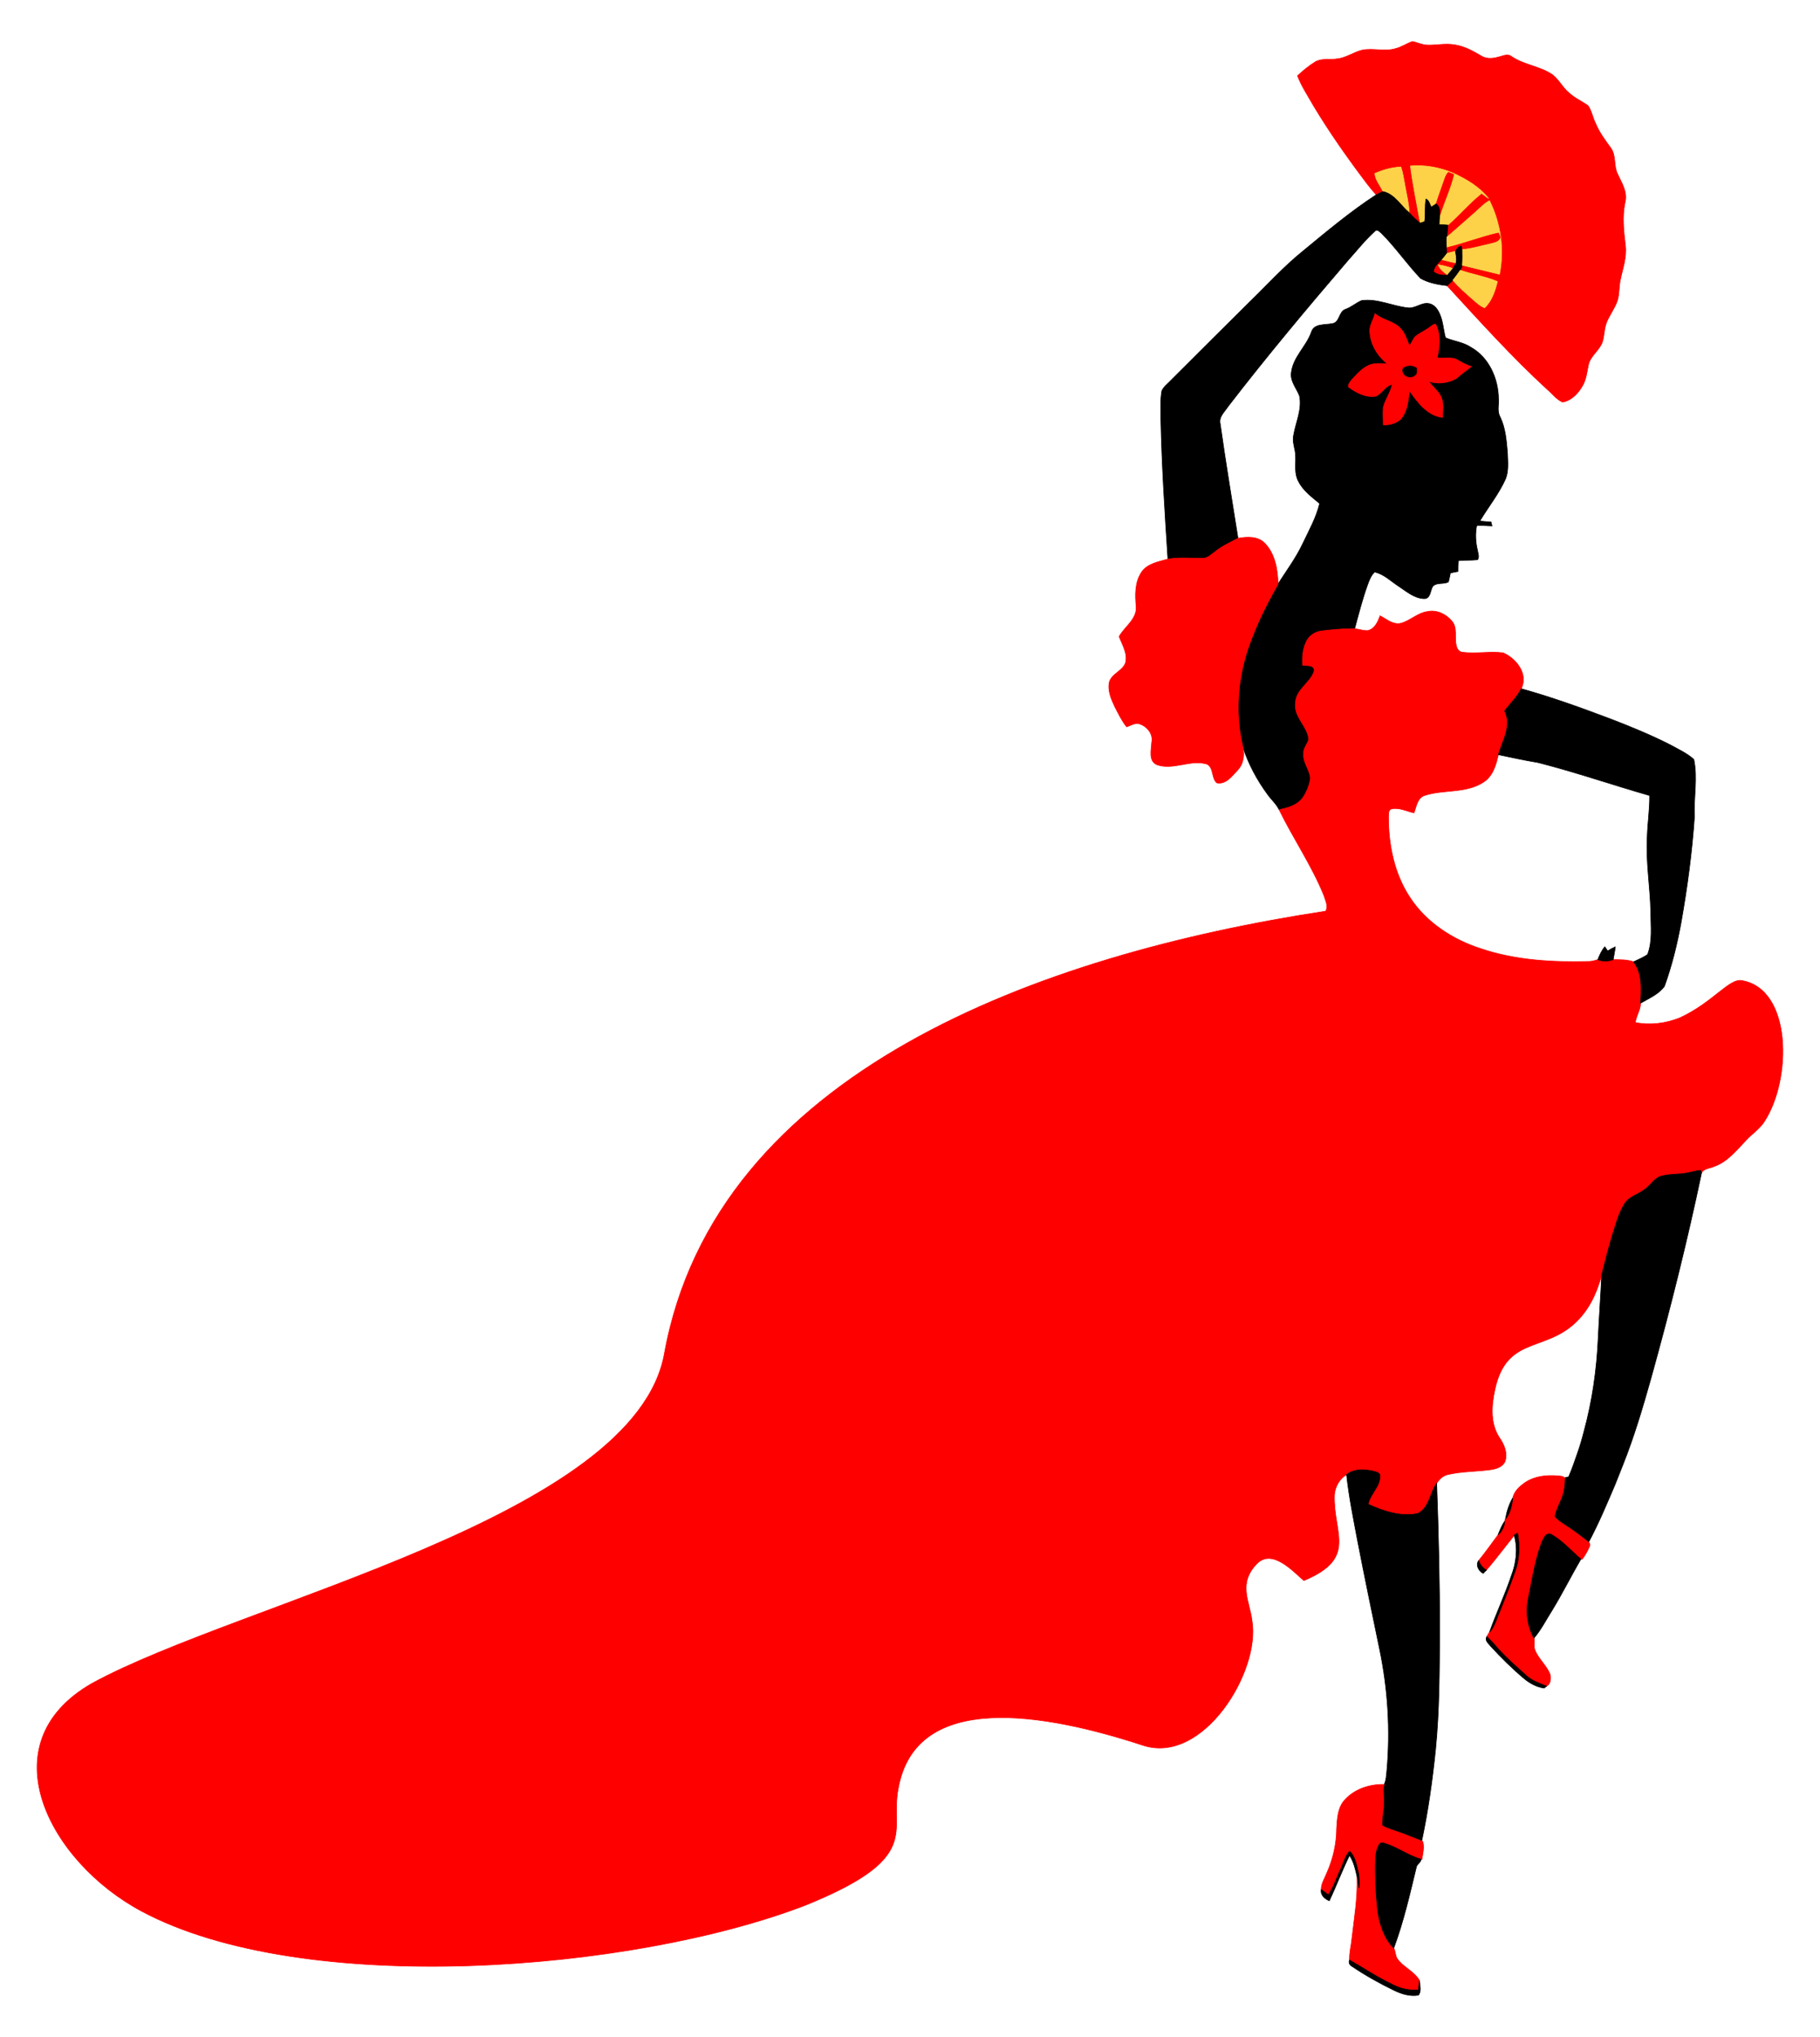 <?xml version="1.0" encoding="UTF-8"?>
<!DOCTYPE svg  PUBLIC '-//W3C//DTD SVG 1.1//EN'  'http://www.w3.org/Graphics/SVG/1.1/DTD/svg11.dtd'>
<svg enable-background="new 0 0 1490.783 1667.958" version="1.1" viewBox="0 0 1490.8 1668" xml:space="preserve" xmlns="http://www.w3.org/2000/svg">
<g stroke-width=".5">
	<path d="m1143.1 39.796c4.907-1.176 9.098-4.15 13.816-5.813 4.083 0.784 7.895 2.839 12.139 2.947 7.408 0.243 14.843-1.514 22.251-0.243 8.003 1.095 15.127 5.056 21.967 9.111 4.191 2.65 9.409 2.285 13.991 0.919 3.623-0.717 7.719-3.163 11.044-0.311 10.341 6.921 23.495 7.827 33.701 15.032 5.002 4.028 7.867 10.071 12.788 14.235 4.704 4.556 10.869 7.111 16.1 10.95 2.906 4.258 3.65 9.652 6.016 14.235 2.961 7.354 7.719 13.694 12.342 20.061 4.731 6.245 2.379 14.667 5.691 21.453 3.312 7.3 8.395 14.843 6.192 23.265-2.487 11.626-1.122 23.535 0.257 35.215 1.311 9.72-2.271 19.061-4.15 28.442-1.176 5.502-0.744 11.247-2.339 16.668-2.109 6.421-6.448 11.801-8.935 18.047-2.041 5.029-1.744 10.598-3.339 15.749-2.366 7.205-9.936 11.463-11.517 19.033-1.217 5.786-1.784 11.896-4.853 17.1-3.488 6.178-9.057 12.072-16.289 13.356-5.069-2.149-8.435-6.948-12.585-10.409-29.037-26.644-55.411-55.979-82.069-84.948 1.595-1.487 3.298-2.866 4.853-4.42 4.975 5.934 10.923 10.923 16.695 16.06 2.825 2.46 5.664 5.069 9.206 6.516 5.948-5.637 8.611-13.775 10.504-21.534-9.76-4.082-20.345-5.772-30.348-9.206 0.608-1.352 1.176-2.717 1.676-4.096 10.125 2.447 20.25 4.961 30.389 7.367 4.123-20.277 0.987-41.812-8.192-60.277-4.528 2.42-7.922 6.34-11.761 9.625-7.719 6.746-15.33 13.613-23.116 20.25 0.297-3.298 0.527-6.583 0.811-9.868 9.409-8.449 17.736-18.128 27.604-26.036 1.893 1.392 3.812 2.798 5.705 4.272-7.408-9.53-18.087-15.722-28.861-20.737-11.004-4.691-23.184-6.962-35.134-5.907 1.987 15.681 5.299 31.2 8.043 46.773-3.366-2.474-6.259-5.461-9.071-8.503-0.351-8.016-2.447-15.789-3.771-23.657-0.825-4.637-1.555-9.287-3.042-13.761-7.381 0.27-14.586 2.366-21.332 5.245 0.324 5.542 4.515 9.895 6.678 14.856-1.879 0.852-3.731 1.676-5.515 2.65-2.704-2.96-5.259-6.029-7.651-9.219-15.492-20.426-30.307-41.379-43.515-63.346-4.623-8.192-9.963-16.073-13.342-24.887 4.461-4.109 9.138-8.043 14.302-11.247 5.259-3.298 11.747-1.595 17.574-2.555 7.584-0.595 13.856-5.434 21.102-7.232 9.013-1.815 18.368 1.511 27.29-1.22z" fill="#FE0000" stroke="#FE0000"/>
	<path d="m1155.3 135.9c11.95-1.054 24.13 1.217 35.134 5.907 10.774 5.015 21.453 11.207 28.861 20.737-1.892-1.474-3.812-2.879-5.705-4.272-9.868 7.908-18.195 17.587-27.604 26.036-2.393-0.257-4.758-0.311-7.124-0.27 0.054-2.42 0.122-4.84 0.365-7.246 3.474-11.409 8.773-22.264 11.531-33.89-1.473-0.581-2.92-1.176-4.312-1.811-2.271 2.203-2.974 5.394-4.069 8.246-1.96 5.88-4.231 11.653-6.002 17.601-1.352 0.879-2.663 1.771-3.988 2.65-1.325-2.285-1.744-5.407-4.299-6.651-1.257 6.11-0.189 12.396-1.149 18.52-0.892 0.311-2.704 0.919-3.596 1.217-2.744-15.574-6.056-31.092-8.043-46.774z" fill="#FDD248" stroke="#FDD248"/>
	<path d="m1126.2 141.99c6.746-2.879 13.951-4.975 21.332-5.245 1.487 4.475 2.217 9.125 3.042 13.761 1.325 7.868 3.42 15.641 3.771 23.657-7.056-5.84-11.95-15.275-21.467-17.317-2.163-4.961-6.353-9.313-6.678-14.856z" fill="#FDD248" stroke="#FDD248"/>
	<path d="m1182.4 149.33c1.095-2.852 1.798-6.043 4.069-8.246 1.392 0.635 2.839 1.23 4.312 1.811-2.758 11.626-8.057 22.481-11.531 33.89 0.162-3.569 0.406-7.584-2.852-9.855 1.771-5.947 4.042-11.719 6.002-17.6z" fill="#FE0000" stroke="#FE0000"/>
	<path d="m1127.3 159.5c1.784-0.973 3.636-1.798 5.515-2.65 9.517 2.041 14.41 11.477 21.467 17.317 2.812 3.042 5.705 6.029 9.071 8.503 0.892-0.297 2.704-0.906 3.596-1.217 0.96-6.124-0.108-12.41 1.149-18.52 2.555 1.244 2.974 4.366 4.299 6.651 1.325-0.879 2.636-1.771 3.988-2.65 3.258 2.271 3.015 6.286 2.852 9.855-0.243 2.406-0.311 4.826-0.365 7.246 2.366-0.041 4.731 0.013 7.124 0.27-0.284 3.285-0.514 6.57-0.811 9.868-0.216 2.852 0.027 5.705 0.203 8.557 0.041 1.528 0.068 3.069 0.095 4.637-1.514 1.906-2.974 3.88-4.569 5.732-2.501 2.663-5.502 5.232-6.205 9.03 2.906 2.582 6.827 2.717 10.531 2.677 1.5-1.649 3.001-3.298 4.299-5.123 0.825-1.298 1.622-2.623 2.433-3.934 1.041-3.244 0.135-6.651-0.297-9.909 0.987-2.501 2.609-4.785 5.569-4.812 0.203 0.689 0.595 2.068 0.797 2.758 0.122 4.461 0.149 8.949-0.176 13.424-0.5 1.379-1.068 2.744-1.676 4.096-1.919 2.785-3.961 5.502-6.056 8.165-1.555 1.555-3.258 2.933-4.853 4.42-7.422-0.838-15.154-2.285-21.67-6.002-11.234-11.788-20.48-25.374-31.997-36.905-1.419-1.041-3.461-3.717-5.218-1.866-8.124 7.273-14.87 15.938-22.17 24.008-33.566 39.122-66.685 78.676-98.155 119.51-2.785 4.353-7.84 8.476-6.597 14.181 4.393 31.376 9.666 62.63 14.586 93.924-6.34 3.474-13.099 6.354-18.709 11.017-3.123 2.109-6.043 5.434-10.098 5.353-9.544 0.081-19.142-0.865-28.604 0.662-2.474-38.283-5.002-76.594-5.772-114.96 0.081-7.557-0.541-15.221 0.798-22.697 1.5-3.582 4.921-5.907 7.489-8.706 21.399-21.413 42.866-42.744 64.36-64.076 14.424-13.937 27.901-28.942 43.555-41.555 19.519-16.112 38.985-32.442 60.222-46.285z" stroke="#000"/>
	<path d="m1208.3 173.92c3.839-3.285 7.232-7.205 11.761-9.625 9.179 18.466 12.315 40 8.192 60.277-10.139-2.406-20.264-4.921-30.389-7.367 0.324-4.475 0.297-8.963 0.176-13.424 7.516-0.622 14.748-2.92 22.089-4.502 3.271-0.96 7.624-1.244 8.76-5.11-0.379-0.852-1.162-2.555-1.555-3.407-14.194 3.19-27.793 8.625-41.947 11.964-0.176-2.852-0.419-5.705-0.203-8.557 7.786-6.636 15.397-13.503 23.116-20.249z" fill="#FDD248" stroke="#FDD248"/>
	<path d="m1185.4 202.73c14.153-3.339 27.753-8.773 41.947-11.964 0.392 0.852 1.176 2.555 1.555 3.407-1.136 3.866-5.488 4.15-8.76 5.11-7.34 1.582-14.573 3.88-22.089 4.502-0.203-0.689-0.595-2.068-0.797-2.758-2.961 0.027-4.583 2.312-5.569 4.812-2.082 0.514-4.137 1.027-6.191 1.528-0.028-1.568-0.055-3.109-0.096-4.637z" fill="#FE0000" stroke="#FE0000"/>
	<path d="m1185.5 207.37c2.055-0.5 4.109-1.014 6.191-1.528 0.432 3.258 1.338 6.665 0.297 9.909-3.704-0.838-7.394-1.703-11.058-2.65 1.596-1.851 3.056-3.825 4.57-5.731z" fill="#FDD248" stroke="#FDD248"/>
	<path d="m1174.7 222.13c0.703-3.799 3.704-6.367 6.205-9.03 3.663 0.946 7.354 1.811 11.058 2.65-0.811 1.311-1.609 2.636-2.433 3.934-3.745-1.284-7.57-2.366-11.49-2.866 1.352 3.474 4.285 5.813 7.192 7.989-3.706 0.04-7.626-0.095-10.532-2.677z" fill="#FE0000" stroke="#FE0000"/>
	<path d="m1178.1 216.82c3.92 0.5 7.746 1.582 11.49 2.866-1.298 1.825-2.798 3.474-4.299 5.123-2.906-2.176-5.839-4.515-7.191-7.989z" fill="#FDD248" stroke="#FDD248"/>
	<path d="m1196.2 221.3c10.003 3.434 20.588 5.123 30.348 9.206-1.893 7.759-4.556 15.897-10.504 21.534-3.542-1.446-6.38-4.055-9.206-6.516-5.772-5.137-11.72-10.125-16.695-16.06 2.096-2.662 4.138-5.379 6.057-8.164z" fill="#FDD248" stroke="#FDD248"/>
	<path d="m1102.2 253.22c4.718-1.69 8.503-5.123 13.045-7.097 12.869-1.866 24.995 4.475 37.608 5.894 6.11 1.041 11.139-4.38 17.249-3.501 4.474 0.554 7.462 4.529 9.111 8.408 2.852 6.191 3.015 13.14 4.826 19.642 6.678 2.879 14.356 3.555 20.588 7.692 14.992 8.327 22.67 25.739 22.832 42.379 0.392 4.867-1.284 10.152 1.271 14.654 4.488 9.246 5.231 19.696 6.097 29.794 0.176 7.029 1.095 14.464-1.636 21.156-5.569 12.315-14.153 22.9-21.061 34.431 3.069 0.257 6.151 0.541 9.246 0.771 0.189 0.798 0.554 2.406 0.73 3.204-4.191-0.027-8.368-0.73-12.531-0.243-1.284 6.705-0.933 13.613 0.689 20.237 0.338 2.514 1.69 5.326 0.041 7.678-5.231 0.622-10.517 0.189-15.749 0.743-0.162 2.934-0.257 5.894-0.243 8.854-2.095 0.365-4.177 0.798-6.232 1.217-0.568 2.42-0.933 4.921-1.663 7.327-3.853 2.176-9.328 0.189-12.721 3.515-2.366 3.501-1.69 10.504-7.489 10.206-7.962-0.433-14.302-6.07-20.696-10.26-6.326-4.109-11.977-9.922-19.574-11.531-2.974 2.866-4.407 6.813-5.799 10.612-4.177 11.72-7.273 23.778-10.517 35.783-9.341-0.027-18.655 0.798-27.915 1.987-5.123 0.865-9.882 4.312-11.896 9.165-2.798 5.853-3.136 12.464-2.866 18.844 3.501 0.365 10.341-0.635 9.503 4.866-3.069 9.598-14.884 14.856-15.249 25.752-1.676 11.45 9.652 18.871 10.842 29.699-0.757 4.245-4.758 7.516-4.15 12.126-0.784 7.381 5.258 13.153 5.515 20.318-0.852 5.61-3.055 11.031-6.232 15.735-4.542 6.124-12.275 8.314-19.412 9.692-2.312-4.718-6.394-8.205-9.395-12.45-8.733-11.815-15.735-24.982-20.345-38.932-7.327-30.186-3.704-62.454 8.138-91.018 5.651-14.748 13.031-28.74 20.737-42.501 6.975-10.842 14.721-21.264 20.237-32.984 5.083-10.693 11.044-21.237 13.788-32.809-6.367-5.38-13.45-10.45-17.29-18.101-3.474-6.205-2.15-13.532-2.379-20.291 0.108-5.934-3.015-11.612-1.622-17.547 1.812-10.666 7.097-21.224 4.799-32.214-2.393-6.313-7.732-11.882-6.665-19.155 1.474-12.599 12.18-21.21 16.33-32.809 2.19-7.448 11.004-5.88 16.938-7.165 6.557-0.567 5.381-9.895 11.167-11.773m24.116 3.541c-1.23 5.326-5.002 10.112-4.191 15.789 0.865 9.99 6.475 19.182 14.329 25.279-5.083-0.014-10.45-0.852-15.221 1.325-5.353 2.366-9.355 6.827-13.234 11.058-1.541 1.906-3.663 3.866-3.501 6.543 6.421 4.772 14.37 9.03 22.629 7.624 4.988-2.406 7.597-8.489 13.356-9.72-1.338 6.705-5.718 12.329-7.381 18.939-0.365 4.731-0.027 9.503 0.027 14.262 5.177 0.257 10.598-1.217 14.41-4.88 5.34-6.462 5.989-15.127 7.016-23.089 6.597 9.517 14.627 20.25 26.914 21.926 0.446-6.245 1.514-13.261-2.176-18.777-2.433-4.042-6.435-6.8-8.868-10.801 7.394 2.555 15.695 1.392 22.467-2.352 3.907-3.515 8.192-6.529 12.342-9.747-4.934-1.433-9.165-4.353-13.734-6.556-4.745-0.865-9.598-0.027-14.356-0.46 2.136-9.057 3.244-19.223-1.271-27.753-1.906 0.095-3.204 1.663-4.704 2.582-3.623 2.771-7.949 4.488-11.477 7.381-2.433 2.055-2.987 5.461-5.191 7.678-2.325-4.785-3.447-10.368-7.476-14.126-5.555-6.217-14.639-6.582-20.709-12.125z" stroke="#000"/>
	<path d="m1126.3 256.76c6.07 5.542 15.154 5.907 20.71 12.126 4.028 3.758 5.151 9.341 7.476 14.126 2.203-2.217 2.758-5.624 5.191-7.678 3.528-2.893 7.854-4.61 11.477-7.381 1.5-0.919 2.798-2.487 4.704-2.582 4.515 8.53 3.406 18.696 1.271 27.753 4.758 0.433 9.611-0.406 14.356 0.46 4.569 2.203 8.8 5.123 13.734 6.556-4.15 3.217-8.435 6.232-12.342 9.747-6.773 3.745-15.073 4.907-22.467 2.352 2.433 4.001 6.435 6.759 8.868 10.801 3.69 5.515 2.623 12.531 2.176 18.777-12.288-1.676-20.318-12.41-26.914-21.926-1.027 7.962-1.676 16.627-7.016 23.089-3.812 3.663-9.233 5.137-14.41 4.88-0.054-4.758-0.392-9.53-0.027-14.262 1.663-6.61 6.043-12.234 7.381-18.939-5.759 1.23-8.368 7.313-13.356 9.72-8.26 1.406-16.208-2.852-22.629-7.624-0.162-2.677 1.96-4.637 3.501-6.543 3.88-4.231 7.881-8.692 13.234-11.058 4.772-2.176 10.139-1.338 15.221-1.325-7.854-6.097-13.464-15.289-14.329-25.279-0.812-5.678 2.96-10.464 4.19-15.79m22.981 44.799c-1.947 5.664 5.759 9.287 9.733 5.624 2.028-1.19 1.217-3.772 1.392-5.664-3.244-2.474-7.88-2.271-11.125 0.04z" fill="#FE0000" stroke="#FE0000"/>
	<path d="m1149.3 301.56c3.244-2.312 7.881-2.514 11.125-0.04-0.176 1.893 0.635 4.474-1.392 5.664-3.974 3.663-11.68 0.04-9.733-5.624z" stroke="#000"/>
	<path d="m1014.1 440.74c7.408-1.257 16.222-1.811 21.913 4.069 8.462 8.733 10.558 21.561 10.909 33.255-7.705 13.761-15.086 27.753-20.737 42.501-11.842 28.564-15.465 60.832-8.138 91.018 1.487 6.732 0.554 14.113-4.475 19.182-4.393 4.704-9.598 11.815-16.884 10.247-4.461-3.947-2.325-12.234-7.895-15.302-13.532-4.204-27.564 5.15-41.001 0.514-7.232-2.987-4.691-12.18-4.434-18.222 1.568-6.773-3.569-13.099-9.706-15.181-3.799-1.298-7.34 1.135-10.787 2.352-4.069-5.042-6.813-10.963-9.787-16.654-2.92-6.259-5.989-13.248-4.339-20.25 2.217-6.84 10.815-8.854 13.207-15.546 1.893-7.651-2.609-14.64-5.232-21.494 4.42-8.165 14.478-13.951 13.951-24.279-0.906-9.638-1.19-20.129 4.447-28.523 4.853-7.029 13.924-8.462 21.575-10.652 9.463-1.528 19.061-0.581 28.604-0.662 4.055 0.081 6.975-3.244 10.098-5.353 5.612-4.666 12.371-7.546 18.711-11.02z" fill="#FE0000" stroke="#FE0000"/>
	<path d="m1147.2 510.43c7.786-1.987 13.734-8.435 21.845-9.638 7.421-1.69 15.032 1.811 19.858 7.394 5.164 5.353 2.42 13.437 3.893 20.048 0.514 2.69 2.028 5.637 5.137 5.826 11.031 1.419 22.21-0.906 33.241 0.46 10.801 4.623 20.913 17.411 14.897 29.416-3.407 6.881-9.098 12.099-13.64 18.141 6.218 12.004-1.771 24.346-5.11 35.877-1.838 8.354-4.474 17.547-12.139 22.44-14.397 9.49-32.741 5.799-48.503 11.004-5.826 2.244-6.502 9.111-8.462 14.208-6.029-1.365-12.031-4.583-18.344-3.285-2.758 0.798-2.352 4.001-2.501 6.245-0.108 23.197 4.704 47.124 17.776 66.631 13.356 20.264 34.755 34.106 57.574 41.501 28.483 9.652 58.926 11.301 88.774 10.558 2.501-0.054 4.948-0.717 7.327-1.528 4.069 1.717 8.49 1.473 12.612 0.014 5.556 0.135 11.274-0.176 16.6 1.784 7.53 9.666 6.232 22.373 5.786 33.849 0 5.637-3.69 10.395-4.245 15.87 12.085 2.447 24.887 0.771 36.296-3.772 27.626-12.691 40.773-32.977 51.288-30.51 40.666 7.414 40.525 80.309 18.317 114.98-3.92 6.354-10.395 10.382-15.343 15.816-7.732 8.043-15.046 17.438-25.928 21.291-3.515 1.595-8.233 1.528-10.409 5.191-0.189-0.487-0.595-1.473-0.784-1.974-4.664 0.433-9.098 2.014-13.721 2.595-6.84 0.852-14.005 0.379-20.534 2.866-4.177 2.42-6.908 6.61-10.679 9.557-5.502 4.596-13.491 6.043-17.411 12.491-5.286 8.354-7.462 18.141-10.517 27.428-2.974 10.233-5.691 20.548-8.206 30.903-3.271 11.72-7.949 23.319-15.789 32.768-26.631 32.554-61.41 14.013-71.606 60.669-2.839 13.031-4.096 27.983 3.663 39.635 3.839 5.489 6.745 12.329 4.718 19.101-1.717 4.637-6.921 6.327-11.369 7.043-11.882 1.703-24.035 1.338-35.755 4.096-3.907 0.865-6.827 3.88-8.99 7.07-5.664 7.881-5.962 20.061-15.505 24.738-13.991 2.947-27.969-1.92-40.609-7.557 1.473-8.449 10.031-14.518 9.666-23.589-0.311-2.136-2.623-2.704-4.299-3.231-7.611-1.92-16.614-2.663-23.089 2.609-5.853 3.461-9.476 9.976-9.922 16.695-1.059 31.626 19.16 51.557-25.009 70.024-7.594-6.099-25.731-27.176-38.662-13.653-15.544 16.222-5.798 30.588-3.853 46.34 7.263 41.535-40.247 118.92-89.774 102.06-78.348-25.606-185.64-45.677-199.99 35.553-7.157 35.616 20.49 56.674-76.81 95.83-141.85 54.357-410.37 75.505-543 4.569-75.101-40.101-127.11-137.02-40.541-186.54 122.53-66.815 445.34-135.72 468.89-270.43 42.183-230.47 307.74-326.23 541.52-361.81 2.582-3.907-0.27-8.908-1.406-12.937-9.936-24.522-25.09-46.475-36.661-70.2 7.137-1.379 14.87-3.569 19.412-9.692 3.177-4.704 5.38-10.125 6.232-15.735-0.257-7.165-6.299-12.937-5.515-20.318-0.608-4.61 3.393-7.881 4.15-12.126-1.19-10.828-12.518-18.25-10.842-29.699 0.365-10.896 12.18-16.154 15.249-25.752 0.838-5.502-6.002-4.501-9.503-4.866-0.27-6.381 0.068-12.991 2.866-18.844 2.014-4.853 6.773-8.3 11.896-9.165 9.26-1.19 18.574-2.014 27.915-1.987 3.555 0.46 7.029 1.73 10.679 1.582 5.772-1.298 8.354-7.083 10.139-12.112 5.273 2.65 10.37 7.463 16.75 6.178z" fill="#FE0000" stroke="#FE0000"/>
	<path d="m1246.1 563.94c24.819 6.894 49.098 15.681 73.187 24.779 16.614 6.394 33.12 13.167 49.003 21.25 6.543 3.636 13.545 6.786 19.155 11.842 3.285 15.438-0.271 31.295 0.527 46.908-1.974 28.983-5.854 57.831-10.909 86.435-3.217 17.749-7.543 35.377-13.667 52.356-4.718 6.624-12.707 9.855-19.547 13.87 0.446-11.477 1.744-24.184-5.786-33.849 3.88-1.892 7.962-3.474 11.504-5.988 4.231-11.004 2.622-23.089 2.622-34.606-0.446-20.764-4.136-41.393-2.879-62.184 0.324-11.139 2.082-22.21 1.947-33.349-30.646-8.8-60.805-19.25-91.721-27.09-10.801-1.73-21.467-4.177-32.187-6.353 3.339-11.531 11.328-23.873 5.11-35.877 4.543-6.045 10.234-11.263 13.641-18.144z" stroke="#000"/>
	<path d="m1308.8 785.73c1.474-3.731 3.136-7.435 5.745-10.517 0.771 1.109 1.555 2.258 2.339 3.434 1.987-1.284 4.083-2.366 6.245-3.366-0.379 3.515-1.149 6.962-1.717 10.463-4.122 1.46-8.543 1.703-12.612-0.014z" stroke="#000"/>
	<path d="m1379.3 960.87c4.623-0.581 9.057-2.163 13.721-2.595 0.189 0.5 0.595 1.487 0.784 1.974-11.923 56.695-26.049 112.94-41.582 168.76-6.732 23.914-13.829 47.76-23.062 70.862-2.055 5.137-4.069 10.301-6.124 15.451-6.8 16.005-13.586 32.106-21.764 47.462-5.718-4.38-11.409-8.8-17.438-12.707-3.745-2.541-7.8-4.799-10.693-8.341 1.217-6.191 4.501-11.666 6.543-17.574 1.568-4.542 1.784-9.395 1.947-14.126 0.825-0.203 2.474-0.608 3.298-0.811 2.839-6.516 5.096-13.261 7.435-19.966 2.001-5.705 3.677-11.517 5.164-17.371 6.746-24.792 10.409-50.369 11.558-76.013 0.798-17.276 2.055-34.512 2.866-51.761 2.514-10.355 5.231-20.669 8.206-30.903 3.055-9.287 5.232-19.074 10.517-27.428 3.92-6.448 11.909-7.895 17.411-12.491 3.772-2.947 6.502-7.138 10.679-9.557 6.53-2.486 13.694-2.013 20.534-2.865z" stroke="#000"/>
	<path d="m1103 1207.5c6.475-5.272 15.478-4.529 23.089-2.609 1.676 0.527 3.988 1.095 4.299 3.231 0.365 9.071-8.192 15.141-9.666 23.589 12.639 5.637 26.617 10.504 40.609 7.557 9.544-4.677 9.841-16.857 15.505-24.738 1.474 40.622 2.46 81.271 2.406 121.92-0.203 32.052-0.176 64.157-3.353 96.087-2.555 25.144-6.083 50.234-11.342 74.972-6.894-2.636-13.68-5.583-20.696-7.881-4.042-1.473-8.3-2.568-11.923-4.948-0.243-6.84 1.811-13.518 1.5-20.358 0.203-4.393-1.149-8.949 0.392-13.167 1.676-3.461 1.757-7.34 2.163-11.058 3.001-33.39 0.906-67.239-5.989-100.05-6.164-29.564-12.274-59.142-18.033-88.787-3.364-17.858-7-35.689-8.961-53.762z" stroke="#000"/>
	<path d="m1249.3 1213.9c7.773-5.232 17.493-6.245 26.631-5.475 1.906 0.27 4.231 0.027 5.691 1.649-0.162 4.731-0.379 9.584-1.947 14.126-2.041 5.907-5.326 11.382-6.543 17.574 2.893 3.542 6.948 5.799 10.693 8.341 6.029 3.907 11.72 8.327 17.438 12.707 1.23 0.771 1.352 2.474 0.622 3.704-1.568 3.623-3.515 7.11-5.962 10.233l-0.946-0.095c-8.179-6.84-15.221-15.329-24.711-20.399-4.096-1.406-5.962 3.731-7.34 6.624-5.461 14.397-7.705 29.74-10.801 44.759-2.487 11.315-1.365 23.535 4.421 33.728 0.622 3.136-0.5 6.475 0.716 9.557 2.839 7.381 9.436 12.545 12.369 19.885 0.987 3.271 0.541 8.125-2.771 9.828-5.88-2.433-12.126-4.501-16.83-8.922-7.773-7.083-15.857-13.87-22.792-21.778-2.974-3.42-5.962-6.813-9.287-9.855 0.622-1.271 1.23-2.568 2.176-3.609 3.298-3.542 4.866-8.179 6.624-12.585 4.988-12.302 9.909-24.63 14.316-37.148 3.677-9.949 3.961-20.885 2.136-31.24-1.19 0.203-2.149 0.77-2.866 1.703-7.665 9.422-14.897 19.196-22.792 28.429-3.082-1.717-5.069-4.569-6.421-7.719 5.624-6.84 10.733-14.086 15.992-21.196 3.312-2.798 5.151-6.773 5.434-11.058 0.149-0.405 0.433-1.19 0.568-1.595 4.028-4.907 5.367-11.301 6.016-17.438 1.122-5.571 5.664-9.667 10.166-12.735z" fill="#FE0000" stroke="#FE0000"/>
	<path d="m1233.1 1244c1.068-6.016 2.893-12.166 6.016-17.438-0.65 6.137-1.988 12.531-6.016 17.438z" stroke="#000"/>
	<path d="m1227.1 1256.7c1.582-3.799 3.028-7.719 5.434-11.058-0.284 4.286-2.122 8.26-5.434 11.058z" stroke="#000"/>
	<path d="m1240.3 1257.2c0.716-0.933 1.676-1.5 2.866-1.703 1.825 10.355 1.541 21.291-2.136 31.24-4.407 12.518-9.328 24.846-14.316 37.148-1.757 4.407-3.325 9.044-6.624 12.585 5.515-15.505 12.599-30.456 17.844-46.097 4.056-10.476 5.543-22.264 2.366-33.173z" stroke="#000"/>
	<path d="m1262.9 1262.8c1.379-2.893 3.244-8.03 7.34-6.624 9.49 5.069 16.533 13.559 24.711 20.399-8.03 13.829-15.181 28.172-23.522 41.839-4.88 7.665-9.003 15.938-14.911 22.873-5.786-10.193-6.908-22.413-4.421-33.728 3.098-15.019 5.342-30.362 10.803-44.759z" stroke="#000"/>
	<path d="m1214.9 1288.3c-3.569-1.893-6.394-6.624-3.772-10.382 1.352 3.15 3.339 6.002 6.421 7.719-0.919 0.838-1.797 1.73-2.649 2.663z" stroke="#000"/>
	<path d="m1217.9 1340.1c3.325 3.042 6.313 6.435 9.287 9.855 6.935 7.908 15.019 14.694 22.792 21.778 4.704 4.421 10.95 6.489 16.83 8.922-0.5 0.392-1.473 1.176-1.96 1.568-6.327-0.852-12.207-4.177-17.019-8.314-9.49-8.016-18.331-16.789-26.725-25.928-1.799-2.325-5.165-4.664-3.205-7.881z" stroke="#000"/>
	<path d="m1101.9 1473.4c8.016-8.652 20.304-12.585 31.903-12.288-1.541 4.218-0.189 8.773-0.392 13.167 0.311 6.84-1.744 13.518-1.5 20.358 3.623 2.379 7.881 3.474 11.923 4.948 7.016 2.298 13.802 5.245 20.696 7.881l0.906 0.338c1.42 4.866 0 9.895-0.757 14.762l-0.676-0.23c-10.328-2.879-19.007-9.598-29.199-12.788-1.785-0.662-4.326-1.203-5.205 1.068-1.96 3.271-2.65 7.124-2.893 10.909-0.5 14.451 0.23 28.915 1.771 43.285 1.663 10.963 5.177 22.278 13.18 30.335 1.365 2.474 1.244 5.529 2.528 8.124 4.799 7.435 14.059 10.625 18.533 18.344-0.243 2.528-0.527 5.096-0.825 7.678-7.881 0.797-15.667-1.217-22.508-5.056-11.788-5.597-22.589-12.964-33.931-19.345-0.297-5.948 1.392-11.774 1.92-17.655 1.947-16.871 4.839-33.795 4.191-50.788 1.23 3.015 0.676 6.408 1.703 9.517 0.203-4.61 0.379-9.3-0.838-13.761-1.46-5.799-2.474-12.22-6.962-16.56-3.974 4.475-5.15 10.558-7.786 15.803-3.231 6.624-5.245 13.897-9.598 19.926-2.001-1.379-3.947-2.798-5.826-4.245-0.068-4.826 2.798-8.949 4.474-13.288 5.177-11.517 8.07-24.035 8.125-36.661 0.5-8.232 0.906-17.546 7.043-23.778z" fill="#FE0000" stroke="#FE0000"/>
	<path d="m1129.6 1510.6c0.879-2.271 3.42-1.73 5.205-1.068 10.193 3.19 18.871 9.909 29.199 12.788-0.027 2.677-3.217 3.812-3.785 6.299-5.394 22.359-10.531 44.921-18.56 66.509-8.003-8.057-11.517-19.372-13.18-30.335-1.541-14.37-2.271-28.834-1.771-43.285 0.242-3.784 0.932-7.637 2.892-10.908z" stroke="#000"/>
	<path d="m1097.7 1531.5c2.636-5.245 3.812-11.328 7.786-15.803 4.488 4.339 5.502 10.761 6.962 16.56 1.217 4.461 1.041 9.152 0.838 13.761-1.027-3.109-0.473-6.502-1.703-9.517-1.365-5.975-2.731-12.126-6.164-17.303-6.016 12.153-10.788 24.887-16.519 37.175-3.771-1.555-7.408-4.677-6.624-9.192 1.879 1.446 3.826 2.866 5.826 4.245 4.353-6.029 6.367-13.302 9.598-19.926z" stroke="#000"/>
	<path d="m1105.4 1604.9c11.342 6.381 22.143 13.748 33.931 19.345 6.84 3.839 14.627 5.853 22.508 5.056 0.298-2.582 0.581-5.151 0.825-7.678 0.298 3.866 1.879 8.706-0.77 12.004-6.759 1.244-13.829-0.933-19.912-3.907-11.883-5.718-23.44-12.207-34.377-19.574-2.11-1.109-3.07-2.988-2.205-5.246z" stroke="#000"/>
</g>
</svg>
